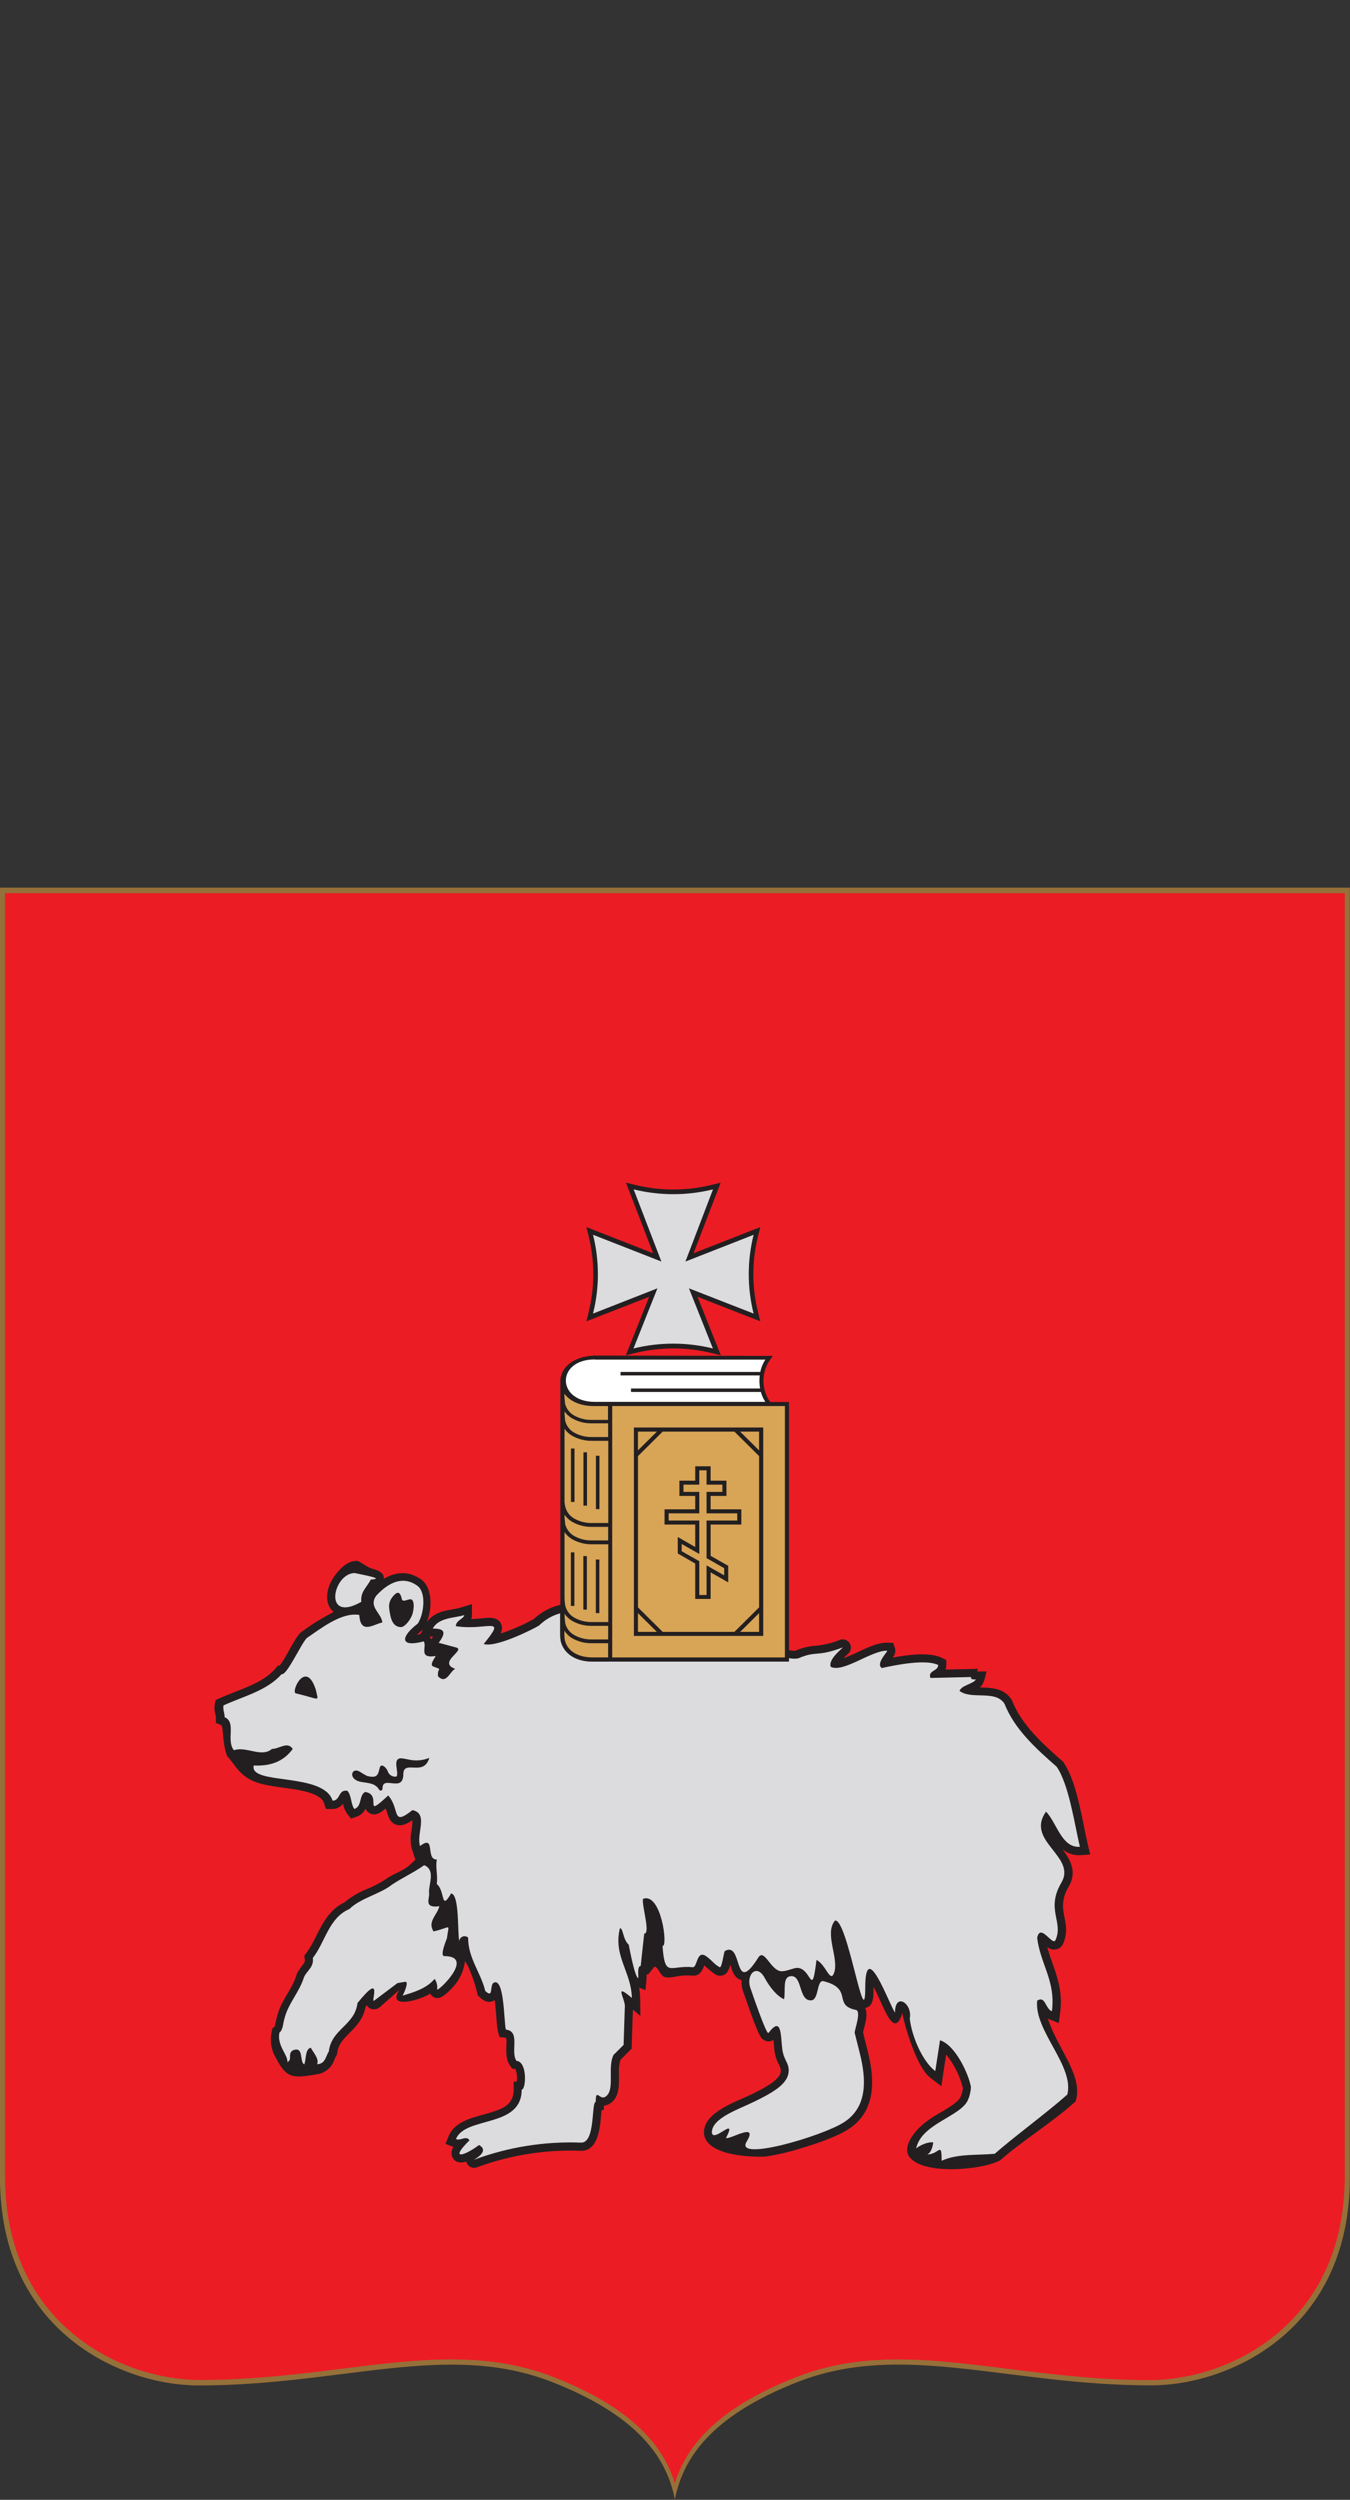 <svg width="47" height="87" viewBox="0 0 47 87" fill="none" xmlns="http://www.w3.org/2000/svg">
<rect x="0" y="0" width="47" height="87" fill="#333333" stroke="none"/>
<g clip-path="url(#clip0_2010_57)">
<path fill-rule="evenodd" clip-rule="evenodd" d="M23.494 86.983C23.224 85.595 22.277 84.097 19.215 82.899C15.571 81.474 11.908 83.02 6.917 83.02C4.193 83.02 -0.001 81.109 -0.001 75.79V30.894H46.995V75.787C46.995 81.106 42.801 83.017 40.077 83.017C35.085 83.017 31.422 81.474 27.778 82.895C24.704 84.098 23.762 85.604 23.495 86.996L23.494 86.983Z" fill="#967039"/>
<path fill-rule="evenodd" clip-rule="evenodd" d="M23.494 86.422C23.1 85.145 22.041 83.81 19.267 82.726C17.427 82.007 15.586 82.034 13.58 82.239C11.594 82.446 9.44 82.83 6.954 82.83C4.283 82.83 0.175 80.954 0.175 75.74V31.084H46.817V75.744C46.817 80.958 42.709 82.834 40.039 82.834C37.554 82.834 35.399 82.449 33.413 82.242C31.401 82.034 29.561 82.007 27.725 82.729C24.953 83.81 23.893 85.145 23.494 86.422Z" fill="#EC1C24"/>
<path fill-rule="evenodd" clip-rule="evenodd" d="M14.958 56.959L14.97 56.976C14.986 57 15 57.026 15.012 57.054L15.047 57.005C15.056 56.994 15.068 56.978 15.082 56.959H14.959H14.958ZM14.725 56.715L14.699 56.736C14.634 56.785 14.573 56.838 14.514 56.894C14.565 56.884 14.613 56.872 14.645 56.865L14.725 56.715ZM29.194 57.091C29.257 57.056 29.332 57.045 29.402 57.062C29.473 57.078 29.535 57.12 29.576 57.18C29.616 57.241 29.632 57.314 29.621 57.385C29.61 57.457 29.572 57.522 29.516 57.567L29.444 57.634C29.417 57.659 29.392 57.684 29.366 57.71C29.537 57.647 29.704 57.575 29.868 57.495C30.165 57.357 30.568 57.157 30.901 57.169L31.097 57.176L31.159 57.362C31.174 57.418 31.175 57.478 31.16 57.535C31.146 57.592 31.118 57.645 31.078 57.688C31.648 57.582 32.385 57.495 32.789 57.696L32.945 57.774V57.947C32.946 58.001 32.937 58.054 32.918 58.104L34.047 58.081L34.016 58.172H34.346C34.29 58.365 34.273 58.595 34.11 58.727H34.131C34.548 58.737 34.967 58.763 35.217 59.15L35.231 59.173L35.241 59.199C35.574 60.041 36.315 60.7 36.981 61.286L37.007 61.308L37.026 61.336C37.506 62.028 37.679 63.386 37.878 64.218L37.955 64.542L37.62 64.564C37.456 64.576 37.292 64.541 37.147 64.464C37.092 64.434 37.041 64.4 36.993 64.36C37.287 64.756 37.499 65.164 37.204 65.666C37.066 65.882 36.998 66.134 37.009 66.388C37.023 66.614 37.094 66.832 37.111 67.057C37.13 67.26 37.095 67.464 37.011 67.65C36.991 67.693 36.963 67.732 36.928 67.764C36.893 67.796 36.851 67.82 36.806 67.835C36.747 67.852 36.684 67.855 36.624 67.842C36.564 67.83 36.508 67.802 36.461 67.763C36.521 67.995 36.603 68.218 36.685 68.45C36.878 68.999 36.985 69.456 36.909 70.044L36.861 70.409L36.52 70.271L36.479 70.255C36.575 70.528 36.692 70.795 36.829 71.051C37.111 71.621 37.634 72.39 37.471 73.047L37.449 73.13L37.385 73.189C36.594 73.894 35.621 74.484 34.825 75.18C34.262 75.514 32.07 75.734 31.635 75.026C31.484 74.782 31.663 74.379 32.024 74.03C32.184 73.88 32.361 73.748 32.55 73.635C32.759 73.504 33.344 73.202 33.441 72.982C33.482 72.884 33.51 72.782 33.524 72.677C33.42 72.248 33.22 71.847 32.94 71.503L32.773 72.607L32.392 72.315C31.937 71.966 31.544 70.683 31.41 70.064C31.195 70.811 30.902 70.186 30.757 69.877C30.683 69.717 30.61 69.555 30.534 69.391C30.511 69.342 30.465 69.247 30.411 69.147V69.187C30.411 69.418 30.436 69.837 30.12 69.881C30.198 70.044 30.162 70.261 30.12 70.43C30.101 70.524 30.064 70.637 30.046 70.732L30.21 71.388C30.456 72.362 30.509 73.465 29.555 74.091C29.135 74.367 28.415 74.606 27.93 74.753C27.515 74.886 27.089 74.987 26.658 75.054C26.244 75.077 24.612 75.054 24.508 74.265V74.236C24.49 73.505 25.623 73.155 26.171 72.884C26.433 72.755 27.081 72.452 27.171 72.154C27.183 72.108 27.186 72.061 27.178 72.014C27.175 71.996 27.171 71.978 27.165 71.962C27.138 71.891 27.097 71.82 27.068 71.75C27.012 71.621 26.975 71.485 26.96 71.346C26.952 71.28 26.942 71.13 26.929 70.993C26.9 71.014 26.866 71.03 26.831 71.039C26.757 71.054 26.681 71.044 26.614 71.01C26.547 70.976 26.493 70.921 26.463 70.853C26.43 70.793 26.4 70.731 26.373 70.666C26.292 70.481 26.221 70.29 26.152 70.101C26.056 69.843 25.972 69.579 25.876 69.322C25.829 69.193 25.809 69.055 25.819 68.918L25.791 68.91C25.562 68.832 25.486 68.587 25.423 68.378C25.379 68.56 25.301 68.754 25.08 68.761C25.02 68.765 24.96 68.75 24.909 68.717C24.771 68.623 24.642 68.517 24.523 68.4C24.449 68.59 24.353 68.783 24.101 68.757C23.946 68.744 23.79 68.748 23.636 68.771C23.474 68.79 23.26 68.866 23.108 68.79C22.975 68.725 22.855 68.352 22.761 68.471L22.568 68.715H22.509C22.513 68.772 22.513 68.83 22.509 68.888L22.471 69.264L22.25 69.174C22.272 69.294 22.284 69.416 22.286 69.539L22.296 70.162L22.034 69.941L21.99 71.299L21.601 71.688C21.559 71.828 21.541 71.974 21.548 72.12C21.548 72.497 21.599 72.992 21.222 73.216C21.163 73.254 21.095 73.277 21.024 73.282V73.436H20.943C20.943 73.465 20.943 73.491 20.937 73.511C20.925 73.647 20.914 73.78 20.897 73.915C20.849 74.3 20.719 74.872 20.217 74.853C18.988 74.806 17.762 75.002 16.609 75.427C16.543 75.453 16.469 75.453 16.403 75.427C16.337 75.401 16.283 75.351 16.252 75.287C16.243 75.269 16.235 75.249 16.23 75.229C16.061 75.28 15.899 75.276 15.79 75.146C15.744 75.084 15.719 75.008 15.719 74.931C15.719 74.853 15.744 74.778 15.79 74.715H15.777L15.51 74.613L15.617 74.349C15.645 74.278 15.683 74.211 15.73 74.15C16.006 73.785 16.547 73.674 16.966 73.554C17.422 73.424 17.883 73.286 17.883 72.733V72.446H17.992C18.013 72.296 17.995 72.143 17.941 72.002L17.832 71.995L17.754 71.882C17.526 71.559 17.686 71.059 17.614 70.922C17.604 70.918 17.593 70.916 17.582 70.916L17.391 70.895L17.34 70.713C17.313 70.593 17.297 70.47 17.292 70.347C17.278 70.183 17.267 70.017 17.25 69.853C17.25 69.804 17.235 69.71 17.221 69.61C17.208 69.618 17.195 69.626 17.181 69.633C16.996 69.729 16.823 69.633 16.69 69.498L16.633 69.442L16.614 69.362C16.548 69.082 16.457 68.807 16.343 68.542L16.272 68.384L16.189 68.254C16.155 68.52 16.056 68.775 15.901 68.996C15.806 69.121 15.699 69.237 15.582 69.343C15.439 69.476 15.228 69.639 15.033 69.455C15.011 69.435 14.992 69.411 14.977 69.384C14.646 69.603 13.447 69.955 13.905 69.255L13.21 69.864C13.166 69.899 13.113 69.921 13.057 69.928C13.001 69.935 12.944 69.926 12.893 69.902C12.841 69.878 12.799 69.839 12.77 69.79L12.725 69.845C12.583 70.646 11.812 70.828 11.743 71.437L11.736 71.494L11.707 71.545C11.625 71.688 11.61 71.816 11.488 71.951C11.364 72.084 11.197 72.171 11.017 72.194C10.084 72.356 9.95 72.301 9.527 71.471C9.425 71.226 9.402 70.955 9.462 70.697L9.481 70.593L9.557 70.535C9.583 70.486 9.615 70.277 9.642 70.183C9.688 70.01 9.754 69.842 9.84 69.684C9.999 69.375 10.221 69.075 10.323 68.74V68.71C10.396 68.578 10.481 68.453 10.576 68.335C10.592 68.314 10.603 68.29 10.609 68.264C10.615 68.238 10.615 68.211 10.61 68.185L10.594 68.064L10.665 67.97C10.787 67.803 10.892 67.625 10.978 67.438C11.234 66.93 11.469 66.453 12.003 66.201C12.23 66.011 12.486 65.858 12.761 65.747C13.012 65.65 13.25 65.524 13.472 65.372L13.483 65.363L13.495 65.355C13.75 65.189 14.06 65.102 14.279 64.895L14.46 64.725L14.337 64.34C14.288 64.146 14.282 63.945 14.32 63.749C14.344 63.617 14.356 63.482 14.357 63.347C14.168 63.481 13.938 63.591 13.727 63.478C13.54 63.374 13.505 63.148 13.428 62.938C13.39 62.97 13.35 63.002 13.312 63.031C13.176 63.131 13.008 63.2 12.848 63.093C12.792 63.059 12.749 63.007 12.726 62.946C12.695 63.012 12.652 63.071 12.597 63.12C12.542 63.169 12.478 63.206 12.408 63.228L12.221 63.293L12.099 63.141C12.019 63.032 11.966 62.907 11.943 62.775C11.898 62.834 11.839 62.881 11.772 62.913C11.705 62.945 11.631 62.96 11.556 62.958H11.347L11.284 62.762C11.275 62.73 11.26 62.699 11.241 62.672C11.064 62.409 10.48 62.307 10.189 62.263C9.899 62.219 9.569 62.184 9.264 62.121C8.614 61.989 8.375 61.73 8.096 61.346L7.903 61.103C7.732 60.66 7.788 60.141 7.707 60.042L7.694 60.035L7.516 59.964V59.774C7.511 59.716 7.501 59.658 7.485 59.602C7.464 59.506 7.462 59.408 7.478 59.312L7.505 59.168L7.638 59.107C8.263 58.821 9.111 58.611 9.569 58.09L9.691 57.954L9.739 57.969C9.843 57.822 9.937 57.669 10.023 57.511C10.127 57.33 10.338 56.915 10.495 56.791H10.502L10.512 56.785C10.86 56.525 11.229 56.297 11.617 56.102C11.593 56.082 11.571 56.061 11.55 56.038C11.29 55.75 11.382 55.285 11.562 54.98C11.729 54.697 12.053 54.323 12.399 54.323H12.429L12.458 54.329C12.545 54.347 12.783 54.553 12.996 54.608C13.169 54.653 13.372 54.73 13.364 54.946C13.77 54.703 14.233 54.649 14.691 54.99C15.06 55.293 15.047 55.992 14.86 56.451C14.917 56.371 14.988 56.301 15.068 56.244C15.395 56.014 15.714 56.047 16.063 55.94L16.431 55.828V56.208C16.433 56.237 16.429 56.268 16.42 56.296C16.42 56.313 16.411 56.329 16.406 56.345C16.514 56.345 16.623 56.335 16.735 56.326C16.959 56.306 17.271 56.248 17.419 56.467C17.455 56.524 17.475 56.59 17.477 56.658C17.478 56.726 17.461 56.792 17.428 56.852C17.558 56.81 17.673 56.766 17.732 56.744C18.025 56.632 18.309 56.499 18.582 56.346C19.152 55.823 19.81 55.738 20.568 55.792C21.065 55.851 21.557 55.945 22.04 56.075C22.73 56.239 23.417 56.419 24.103 56.599C24.884 56.805 25.664 57.016 26.448 57.208C26.663 57.259 27.463 57.463 27.687 57.452C27.891 57.361 28.109 57.304 28.331 57.282C28.627 57.261 28.918 57.197 29.194 57.091Z" fill="#231F20"/>
<path fill-rule="evenodd" clip-rule="evenodd" d="M15.295 66.345C15.223 66.652 14.873 66.87 15.093 67.219C15.73 67.073 15.628 66.912 15.56 67.453C15.56 67.476 15.291 68.078 15.472 68.078C16.568 68.078 15.206 69.357 15.219 69.235C15.236 69.106 15.205 68.976 15.131 68.87C14.852 69.204 14.412 69.336 14.015 69.453C14.041 69.422 14.261 68.945 14.104 68.972L13.839 69.016L13.031 69.624C12.877 69.746 13.376 68.557 12.445 69.712C12.356 70.484 11.538 70.617 11.45 71.388C11.327 71.593 11.327 71.825 11.039 71.84C11.127 71.65 10.88 71.398 10.821 71.267C10.615 71.311 10.665 71.672 10.593 71.846C10.416 71.76 10.593 71.195 10.192 71.359C10.002 71.481 10.192 71.677 10.005 71.765C10.035 71.531 9.637 71.192 9.728 70.741C9.861 70.638 9.851 70.406 9.905 70.245C10.037 69.721 10.421 69.337 10.583 68.812C10.686 68.58 10.935 68.463 10.891 68.143C11.332 67.574 11.446 66.745 12.165 66.439C12.548 66.059 13.255 65.91 13.652 65.586C14.078 65.31 14.371 65.191 14.768 64.914C15.187 65.086 14.903 65.601 14.939 65.906C14.959 66.072 14.742 66.42 15.295 66.341M12.574 62.016C12.803 62.055 13.064 62.053 13.196 62.28C13.23 62.341 13.318 62.329 13.318 62.237C13.318 61.767 14.036 62.408 14.042 61.75C14.042 61.455 14.257 61.519 14.498 61.519C14.738 61.519 14.866 61.429 14.949 61.178C14.711 61.275 14.448 61.293 14.198 61.231C14.031 61.204 13.796 61.109 13.796 61.391C13.796 61.542 13.871 61.783 13.796 61.83C13.731 61.839 13.664 61.825 13.609 61.789C13.554 61.754 13.514 61.699 13.496 61.636C13.45 61.514 13.266 61.347 13.22 61.522C13.165 61.736 13.16 61.904 12.786 61.809C12.75 61.799 12.568 61.687 12.51 61.651C12.228 61.497 12.106 61.934 12.574 62.016ZM10.989 58.78C11.086 59.257 11.194 59.145 10.297 58.932C10.12 58.892 10.637 57.743 10.986 58.78H10.989ZM27.789 57.716C28.437 57.438 28.403 57.676 29.298 57.351C29.511 57.247 28.8 57.709 28.924 58.011C29.36 58.227 30.346 57.43 30.887 57.449C30.902 57.491 30.478 57.901 30.7 58.052C31.254 57.93 32.245 57.74 32.663 57.946C32.663 58.168 32.295 58.134 32.393 58.397L33.81 58.365C33.777 58.466 33.933 58.448 33.977 58.448C33.864 58.616 33.477 58.651 33.405 58.849C33.835 59.166 34.653 58.801 34.971 59.295C35.318 60.175 36.053 60.843 36.787 61.486C37.217 62.105 37.415 63.517 37.596 64.274C36.959 64.314 36.806 63.462 36.418 63.049C35.682 64.073 37.489 64.604 36.954 65.516C36.397 66.465 37.038 66.885 36.745 67.523C36.647 67.74 36.219 66.905 36.109 67.442C36.219 68.362 36.76 68.94 36.621 69.998C36.386 69.902 36.399 69.448 36.109 69.627C35.998 70.677 37.409 71.9 37.159 72.895C36.466 73.514 35.338 74.338 34.631 74.957C34.007 75.015 33.331 74.948 32.783 75.2C32.783 74.502 32.697 74.98 32.284 74.98C32.427 74.909 32.467 74.706 32.492 74.567C32.37 74.519 32.019 74.652 31.896 74.774C32.07 73.911 33.441 73.666 33.697 73.089C33.761 72.946 33.797 72.792 33.803 72.635C33.736 72.215 33.27 71.174 32.726 71.007L32.562 72.081C32.105 71.732 31.737 70.847 31.673 70.248C31.777 69.729 31.16 69.32 31.16 70.042C30.972 69.799 30.123 67.393 30.123 69.179C30.123 70.893 29.502 66.753 29.07 66.841C28.681 67.309 29.238 68.181 29.029 68.685C28.896 69.004 28.743 68.356 28.426 68.213C28.247 69.674 28.252 68.35 27.663 68.5C27.507 68.54 27.318 68.621 27.172 68.602C26.817 68.54 26.606 67.802 26.4 68.129C25.512 69.534 25.882 67.533 25.236 67.901C25.199 67.921 25.135 68.509 25.052 68.464C24.825 68.326 24.843 68.279 24.61 68.099C24.242 67.818 24.287 68.48 24.119 68.464C23.329 68.384 23.147 68.855 23.065 67.722C23.265 67.787 23.026 65.847 22.386 66.085C22.336 66.313 22.658 67.296 22.428 67.296L22.305 68.423C22.177 68.423 22.232 68.749 22.222 68.849C22.099 68.802 21.924 67.858 21.889 67.68C21.682 67.501 21.692 67.072 21.581 67.112C21.345 68.086 21.983 68.624 21.997 69.533C21.324 68.96 21.806 69.604 21.752 69.876L21.71 71.169L21.363 71.514C21.13 71.964 21.433 72.752 21.072 72.975C20.873 73.096 20.74 72.654 20.74 73.154C20.581 73.154 20.74 74.589 20.227 74.569C18.961 74.52 17.699 74.722 16.512 75.161C16.433 75.189 17.094 74.886 16.678 74.652C16.171 75.03 15.624 75.202 16.346 74.487C16.223 74.308 16.055 74.515 15.874 74.445C16.201 73.637 18.162 74.073 18.162 72.726C18.316 72.726 18.369 71.752 17.981 71.723C17.759 71.407 18.133 70.691 17.613 70.636C17.542 70.393 17.564 68.834 17.197 69C17.032 69.068 17.197 69.583 16.893 69.288C16.739 68.642 16.297 68.161 16.297 67.432C16.271 67.409 16.24 67.394 16.206 67.388C16.172 67.381 16.137 67.385 16.105 67.398C16.073 67.41 16.046 67.432 16.026 67.459C16.005 67.487 15.993 67.52 15.991 67.554C15.921 67.31 16.006 65.934 15.705 65.897C15.337 66.534 15.508 65.818 15.206 65.567C15.247 65.278 15.159 65.009 15.206 64.715C14.804 64.728 15.179 63.821 14.624 64.247C14.485 63.807 14.928 63.119 14.36 62.996C13.614 63.587 13.941 62.965 13.515 62.487C12.592 63.346 13.339 62.452 12.711 62.365C12.489 62.487 12.614 62.861 12.337 62.957C12.214 62.806 12.24 62.47 12.091 62.324C11.772 62.269 11.856 62.668 11.579 62.668C11.263 61.666 8.667 62.14 8.834 61.444C9.416 61.472 9.873 61.306 10.192 60.867C10.011 60.592 9.729 60.867 9.467 60.867C9.106 61.183 8.573 60.762 8.144 60.913C7.863 60.577 8.237 59.93 7.821 59.765C7.821 59.614 7.753 59.503 7.781 59.352C8.473 59.036 9.291 58.843 9.804 58.266C9.991 58.321 10.511 57.144 10.691 57.001C11.17 56.676 11.893 56.102 12.507 56.203C12.553 56.888 12.977 56.542 13.311 56.465C13.283 56.135 12.812 55.928 13.102 55.53C13.532 55.068 14.039 54.822 14.544 55.2C14.856 55.454 14.748 56.204 14.544 56.506C13.945 56.962 13.904 57.35 14.753 57.124C14.876 57.312 14.547 57.733 15.168 57.633C15.148 57.694 14.936 57.946 15.085 57.998C15.454 58.145 15.208 58.006 15.251 58.343C15.542 58.632 15.653 58.177 15.847 58.081C15.224 57.854 16.209 57.435 15.889 57.339L15.273 57.173C15.578 56.77 15.434 56.678 15.066 56.678C15.274 56.291 15.802 56.32 16.16 56.21C16.16 56.332 15.87 56.388 15.87 56.596C16.985 56.763 17.666 56.203 16.84 57.215C17.238 57.352 18.487 56.74 18.765 56.574C18.97 56.372 19.224 56.225 19.502 56.147V56.916C19.503 56.977 19.508 57.037 19.517 57.096C19.595 57.48 19.962 57.827 20.612 57.827H27.463V57.705C27.57 57.731 27.681 57.734 27.789 57.716ZM12.91 54.971C12.787 55.225 12.542 55.39 12.579 55.748C11.229 56.514 11.589 54.746 12.351 54.746C12.77 54.834 13.392 54.95 12.91 54.971ZM27.298 69.575C27.354 69.248 27.239 68.815 27.517 68.777C27.945 68.718 27.79 69.629 28.233 69.618C28.522 69.618 28.421 68.888 28.673 68.951C29.723 69.215 28.977 69.784 29.8 69.952C29.998 69.992 29.739 70.682 29.756 70.749L29.932 71.452C30.15 72.319 30.227 73.306 29.395 73.852C28.659 74.339 25.564 75.248 25.991 74.54C26.419 73.833 25.444 74.457 25.275 74.41C25.696 73.592 24.833 74.594 24.784 74.224C24.771 73.709 25.744 73.401 26.29 73.128C26.985 72.785 27.53 72.471 27.451 71.958C27.42 71.757 27.274 71.644 27.233 71.299C27.176 70.813 27.214 70.153 26.755 70.751C26.685 70.842 26.163 69.29 26.133 69.21C25.952 68.734 26.341 68.313 26.623 68.838C26.971 69.465 27.298 69.584 27.298 69.575Z" fill="#DCDCDE"/>
<path fill-rule="evenodd" clip-rule="evenodd" d="M13.575 56.141C13.613 56.4 13.711 56.627 13.961 56.627C14.104 56.627 14.317 56.337 14.364 56.158C14.411 55.979 14.431 55.744 14.335 55.671C14.26 55.611 14.02 55.792 13.99 55.654C13.921 55.33 13.797 55.422 13.683 55.554C13.476 55.797 13.56 56.01 13.575 56.149M26.817 48.794H27.469V57.824H20.618C19.968 57.824 19.601 57.48 19.524 57.094C19.514 57.034 19.509 56.974 19.508 56.914V48.019C19.541 47.609 19.93 47.209 20.687 47.177L26.903 47.188L26.761 47.397C26.642 47.597 26.579 47.824 26.579 48.056C26.579 48.288 26.642 48.515 26.761 48.715L26.817 48.794Z" fill="#231F20"/>
<path fill-rule="evenodd" clip-rule="evenodd" d="M22.869 56.794H22.21V56.141L22.869 56.794ZM26.427 56.141V56.794H25.768L26.427 56.141ZM25.768 49.824H26.427V50.477L25.768 49.824ZM23.069 49.824H25.569L26.428 50.676V55.941L25.569 56.793H23.07L22.211 55.941V50.677L23.069 49.824ZM22.21 49.824H22.87L22.21 50.477V49.824ZM22.069 56.934H26.572V49.681H22.069V56.934ZM24.346 51.171H24.599V51.67H25.15V51.922H24.599V52.667H25.666V52.918H24.599V54.228L25.212 54.576V54.827L24.599 54.479V55.51H24.346V54.334L23.733 53.986V53.735L24.346 54.083V52.918H23.279V52.667H24.346V51.922H23.795V51.67H24.346V51.171ZM24.74 51.531H25.291V52.062H24.74V52.528H25.809V53.059H24.74V54.147L25.353 54.495V55.071L24.74 54.722V55.647H24.204V54.416L23.596 54.064V53.492L24.204 53.84V53.059H23.136V52.528H24.204V52.062H23.654V51.531H24.204V51.031H24.74V51.531ZM21.314 57.684H27.326V48.934H21.314V57.684Z" fill="#D8A456"/>
<path fill-rule="evenodd" clip-rule="evenodd" d="M20.712 47.317H26.645C26.56 47.448 26.5 47.594 26.47 47.747H21.605V47.869H26.45C26.432 48.02 26.436 48.173 26.462 48.323H21.968V48.444H26.491C26.523 48.567 26.575 48.683 26.645 48.789H20.712C19.363 48.789 19.363 47.304 20.712 47.312" fill="white"/>
<path fill-rule="evenodd" clip-rule="evenodd" d="M22.738 43.616L21.794 41.16L22.099 41.234C22.981 41.452 23.903 41.452 24.784 41.234L25.09 41.16L24.146 43.616L26.469 42.706L26.393 43.014C26.173 43.888 26.173 44.803 26.393 45.677L26.469 45.985L24.285 45.133L25.095 47.167L24.784 47.092C23.903 46.875 22.981 46.875 22.099 47.092L21.789 47.167L22.6 45.133L20.416 45.985L20.491 45.677C20.71 44.803 20.71 43.888 20.491 43.014L20.416 42.706L22.738 43.616Z" fill="#231F20"/>
<path fill-rule="evenodd" clip-rule="evenodd" d="M20.651 42.975L23.026 43.905L22.06 41.393C22.967 41.617 23.916 41.617 24.823 41.393L23.863 43.905L26.237 42.975C26.011 43.875 26.011 44.816 26.237 45.716L23.985 44.837L24.819 46.93C23.911 46.706 22.962 46.706 22.055 46.93L22.888 44.837L20.646 45.716C20.872 44.816 20.872 43.875 20.646 42.975" fill="#DCDCDE"/>
<path fill-rule="evenodd" clip-rule="evenodd" d="M19.649 56.76V56.92C19.65 56.971 19.655 57.023 19.664 57.073C19.756 57.513 20.209 57.682 20.617 57.682H21.172V57.188H20.606C20.358 57.193 20.113 57.129 19.899 57.003C19.801 56.939 19.718 56.856 19.654 56.759M19.654 56.151C19.654 56.248 19.66 56.346 19.674 56.443V56.474C19.692 56.56 19.728 56.642 19.779 56.713C19.83 56.785 19.895 56.846 19.97 56.892C20.163 57.005 20.384 57.062 20.607 57.057H21.173V56.584H20.607C20.359 56.59 20.114 56.526 19.901 56.399C19.8 56.336 19.714 56.253 19.649 56.154L19.654 56.151ZM19.654 53.312V55.595C19.656 55.687 19.663 55.779 19.677 55.869C19.696 55.955 19.732 56.036 19.783 56.108C19.834 56.18 19.899 56.241 19.974 56.287C20.166 56.4 20.387 56.457 20.611 56.451H21.177V53.745H20.611C20.362 53.75 20.117 53.685 19.904 53.559C19.802 53.497 19.715 53.414 19.649 53.315L19.654 53.312ZM19.654 52.703C19.653 52.801 19.66 52.898 19.674 52.995V53.028C19.692 53.114 19.728 53.195 19.779 53.267C19.83 53.338 19.895 53.399 19.97 53.446C20.163 53.559 20.384 53.616 20.607 53.611H21.173V53.139H20.607C20.359 53.144 20.114 53.079 19.901 52.953C19.8 52.89 19.714 52.807 19.649 52.709L19.654 52.703ZM19.654 49.714V52.271C19.659 52.321 19.667 52.372 19.677 52.422C19.695 52.508 19.731 52.589 19.782 52.661C19.833 52.733 19.899 52.793 19.974 52.839C20.167 52.952 20.387 53.01 20.611 53.005H21.177V50.144H20.611C20.363 50.149 20.118 50.085 19.904 49.959C19.803 49.898 19.717 49.817 19.65 49.72L19.654 49.714ZM19.654 49.105C19.653 49.203 19.659 49.301 19.672 49.398V49.429C19.691 49.515 19.726 49.597 19.777 49.668C19.828 49.74 19.894 49.801 19.969 49.847C20.162 49.96 20.382 50.017 20.606 50.013H21.172V49.536H20.606C20.358 49.541 20.113 49.477 19.899 49.35C19.8 49.29 19.715 49.21 19.65 49.114L19.654 49.105ZM19.878 52.271H20.001V50.412H19.878V52.271ZM20.313 52.4H20.436V50.544H20.313V52.4ZM20.747 52.522H20.87V50.664H20.747V52.522ZM19.875 55.89H19.997V54.026H19.875V55.89ZM20.309 56.019H20.432V54.155H20.309V56.019ZM20.744 56.141H20.866V54.275H20.744V56.141ZM19.65 48.505C19.649 48.604 19.656 48.702 19.669 48.8V48.833C19.687 48.919 19.723 49 19.774 49.072C19.825 49.143 19.89 49.204 19.965 49.25C20.158 49.363 20.379 49.421 20.602 49.416H21.168V48.935H20.686C20.181 48.935 19.828 48.752 19.65 48.505Z" fill="#D8A456"/>
</g>
<defs>
<clipPath id="clip0_2010_57">
<rect width="47" height="87" fill="white"/>
</clipPath>
</defs>
</svg>
